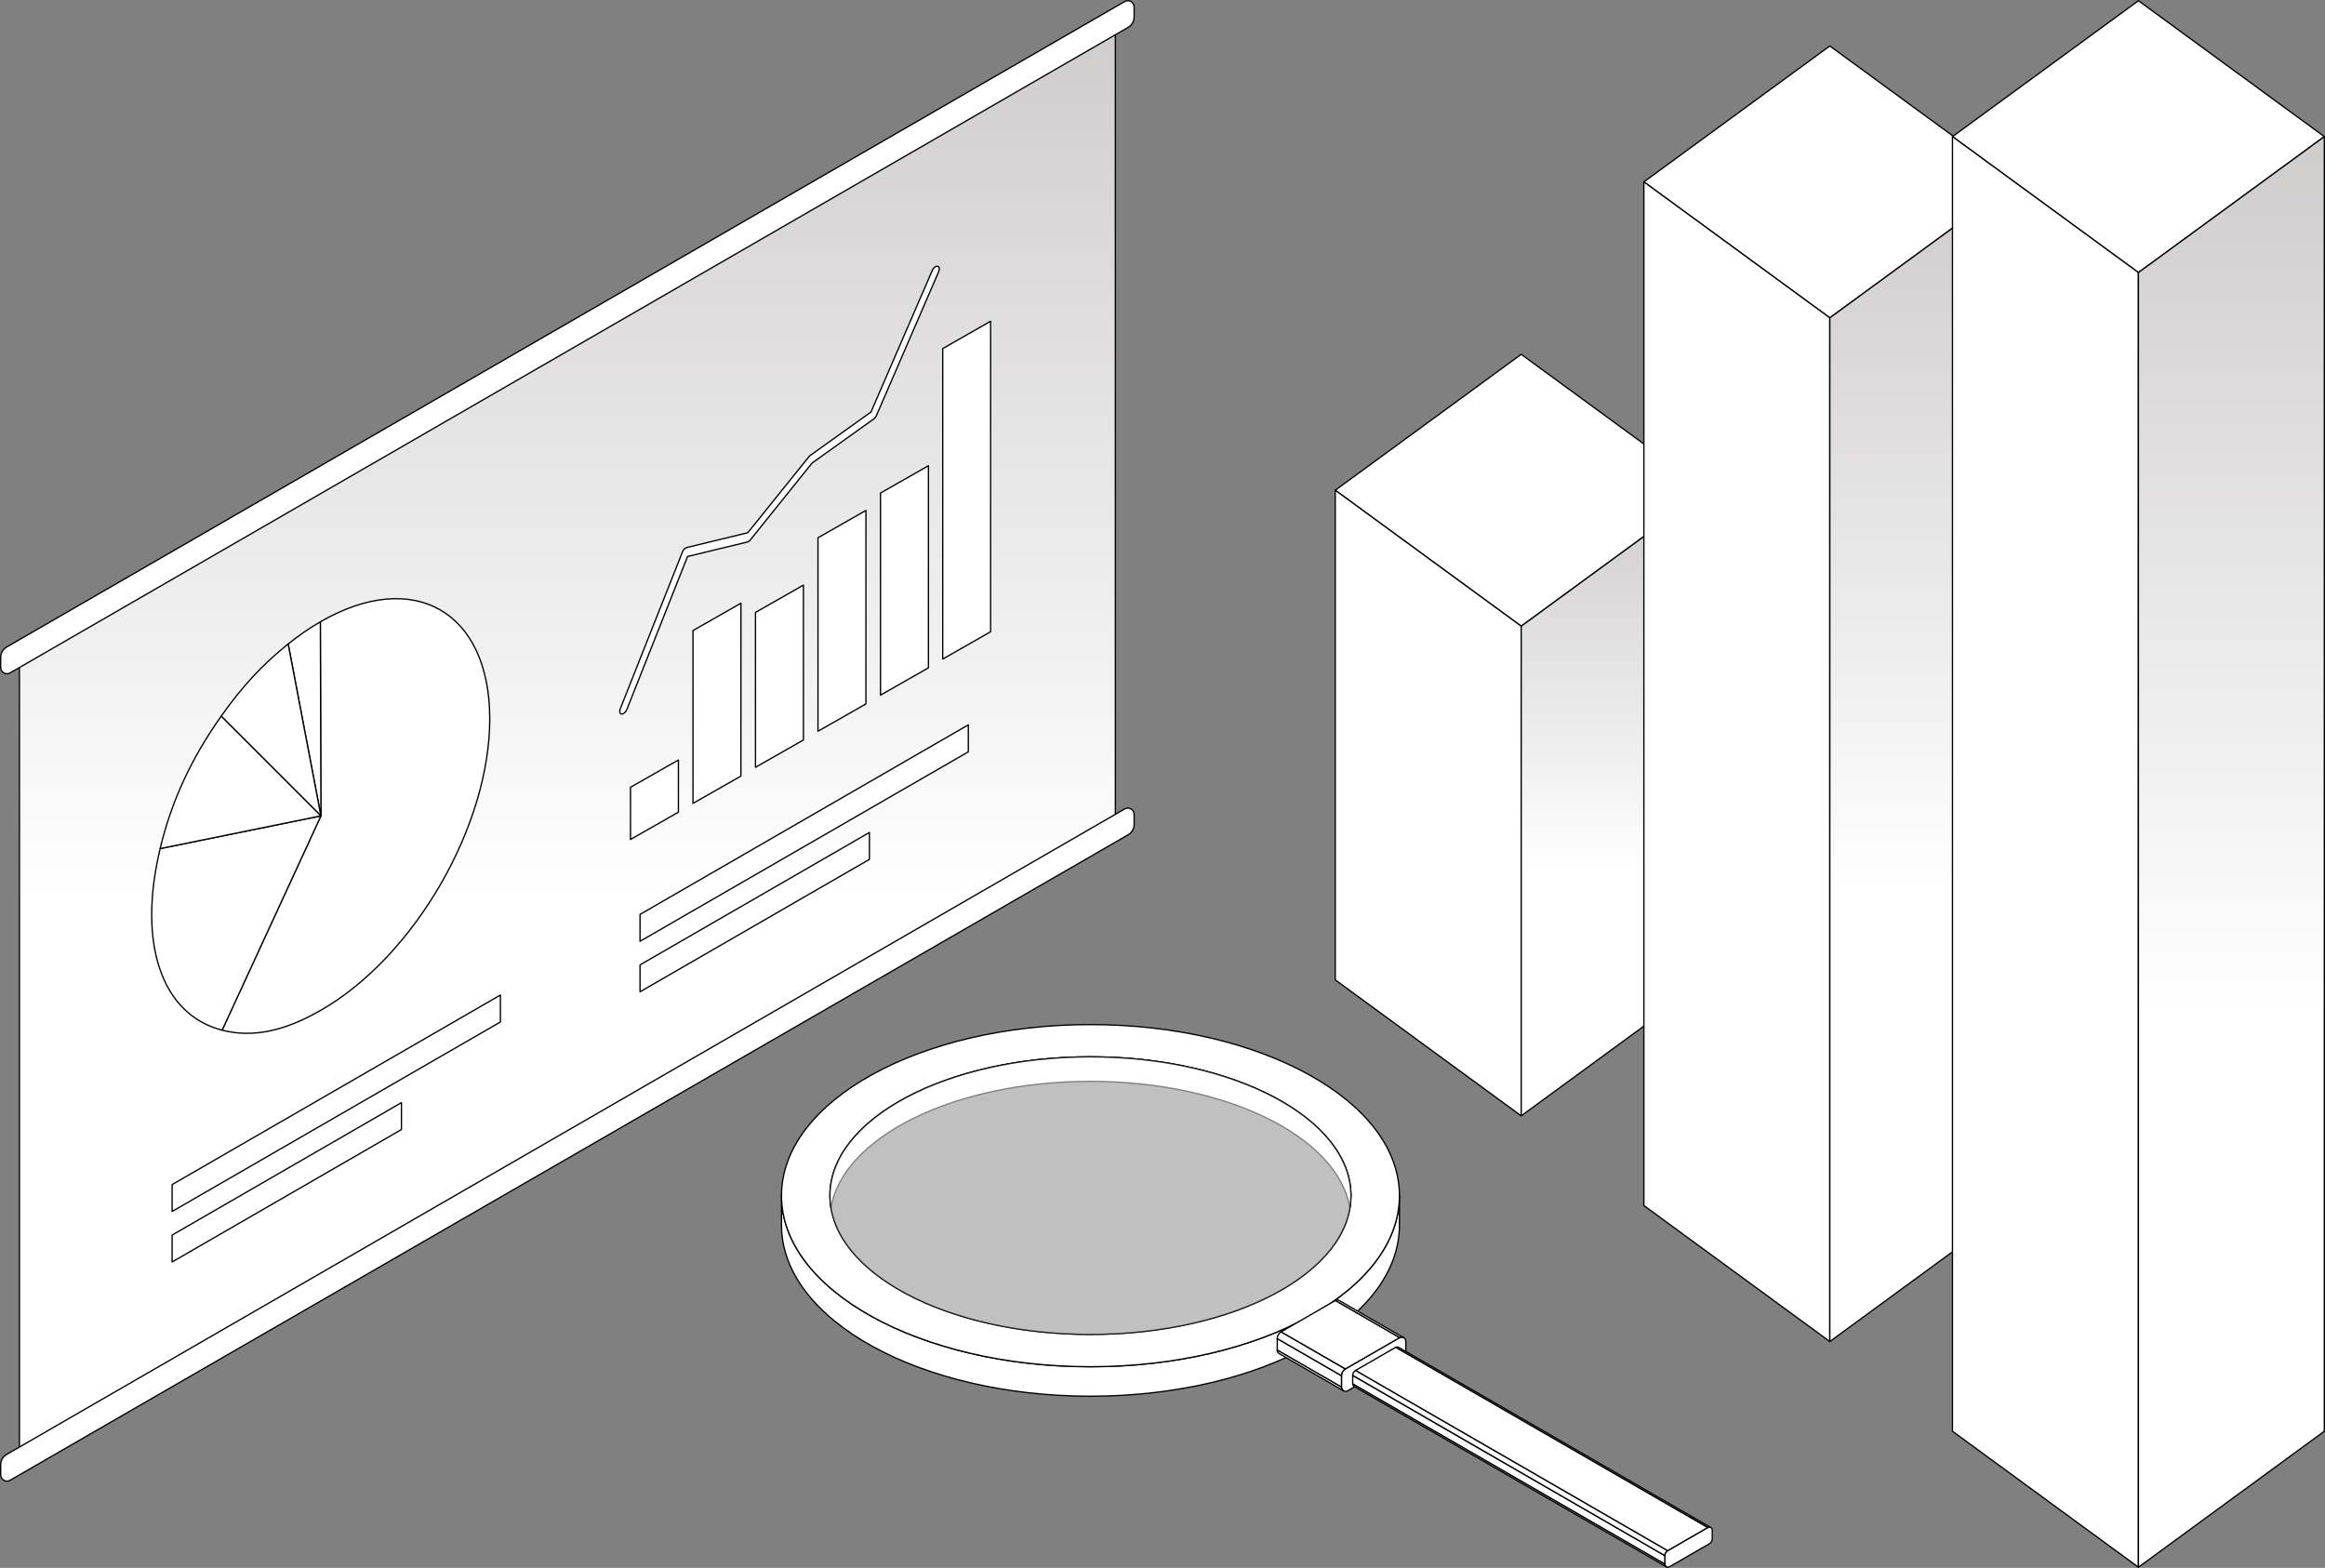<?xml version="1.0" encoding="UTF-8"?>
<svg id="_レイヤー_1" data-name="レイヤー 1" xmlns="http://www.w3.org/2000/svg" xmlns:xlink="http://www.w3.org/1999/xlink" viewBox="0 0 445.25 300.25">
  <rect x="0" y="0" width="445.25" height="300.25" fill="#808080" stroke="none"/>
  <defs>
    <style>
      .cls-1 {
        fill: url(#_名称未設定グラデーション_16);
      }

      .cls-1, .cls-2, .cls-3, .cls-4, .cls-5, .cls-6 {
        stroke: #000;
        stroke-linecap: round;
        stroke-linejoin: round;
        stroke-width: .25px;
      }

      .cls-2 {
        fill: url(#_名称未設定グラデーション_16-3);
      }

      .cls-3 {
        opacity: .5;
      }

      .cls-3, .cls-4 {
        fill: #fff;
      }

      .cls-5 {
        fill: url(#_名称未設定グラデーション_16-4);
      }

      .cls-6 {
        fill: url(#_名称未設定グラデーション_16-2);
      }
    </style>
    <linearGradient id="_名称未設定グラデーション_16" data-name="名称未設定グラデーション 16" x1="309.12" y1="213.69" x2="309.12" y2="93.88" gradientUnits="userSpaceOnUse">
      <stop offset=".39" stop-color="#fff"/>
      <stop offset="1" stop-color="#cfcccc"/>
    </linearGradient>
    <linearGradient id="_名称未設定グラデーション_16-2" data-name="名称未設定グラデーション 16" x1="368.22" y1="256.91" x2="368.22" y2="34.83" xlink:href="#_名称未設定グラデーション_16"/>
    <linearGradient id="_名称未設定グラデーション_16-3" data-name="名称未設定グラデーション 16" x1="427.32" y1="300.13" x2="427.32" y2="26.16" xlink:href="#_名称未設定グラデーション_16"/>
    <linearGradient id="_名称未設定グラデーション_16-4" data-name="名称未設定グラデーション 16" x1="108.66" y1="279.78" x2="108.66" y2="3.99" xlink:href="#_名称未設定グラデーション_16"/>
  </defs>
  <g>
    <path class="cls-4" d="M149.66,234.62v-5.65c0,18.09,26.49,32.76,59.17,32.76s59.17-14.67,59.17-32.76v5.65c0,18.09-26.49,32.76-59.17,32.76s-59.17-14.67-59.17-32.76Z"/>
    <g>
      <path class="cls-4" d="M268,228.97c0,18.09-26.49,32.76-59.17,32.76s-59.17-14.67-59.17-32.76,26.49-32.76,59.17-32.76,59.17,14.67,59.17,32.76ZM208.83,202.39c-27.55,0-49.88,11.9-49.88,26.58s22.33,26.58,49.88,26.58,49.88-11.9,49.88-26.58-22.33-26.58-49.88-26.58Z"/>
      <path class="cls-4" d="M208.83,207.09c26.06,0,47.44,10.65,49.67,24.23.13-.77.2-1.56.2-2.35,0-14.68-22.33-26.58-49.88-26.58s-49.88,11.9-49.88,26.58c0,.79.08,1.57.2,2.35,2.23-13.58,23.61-24.23,49.67-24.23Z"/>
      <path class="cls-4" d="M257.65,262.15l10.37-5.99c.53-.31,1.2.08,1.2.69v2.21c0,.53-.28,1.03-.75,1.29l-10.37,5.99c-.53.31-1.2-.08-1.2-.69v-2.21c0-.53.28-1.03.75-1.29Z"/>
      <path class="cls-4" d="M268.02,256.17l-12.31-7.1c.26-.15.56-.13.79,0l12.31,7.11c-.23-.13-.53-.15-.8,0Z"/>
      <polygon class="cls-4" points="256.9 263.45 244.6 256.34 244.6 258.55 256.9 265.65 256.9 263.45"/>
      <path class="cls-4" d="M256.9,265.65c0,.31.17.56.4.69l-12.31-7.11c-.24-.13-.4-.38-.4-.69l12.31,7.1"/>
      <path class="cls-4" d="M256.9,263.45l-12.31-7.11c0-.53.29-1.03.75-1.29l12.31,7.12c-.46.25-.75.75-.75,1.28Z"/>
      <polygon class="cls-4" points="245.34 255.05 257.65 262.15 268.02 256.17 255.71 249.06 245.34 255.05"/>
    </g>
    <g>
      <path class="cls-4" d="M319.37,296.95l7.66-4.42c.39-.23.88.06.88.51v1.63c0,.39-.21.76-.55.96l-7.66,4.42c-.39.23-.88-.06-.88-.51v-1.63c0-.39.21-.76.55-.96Z"/>
      <path class="cls-4" d="M327.03,292.53l-59.76-34.5c.2-.11.42-.1.59,0l59.76,34.5c-.17-.1-.39-.11-.59,0Z"/>
      <polygon class="cls-4" points="318.82 297.9 259.05 263.4 259.05 265.03 318.82 299.54 318.82 297.9"/>
      <path class="cls-4" d="M318.82,299.54c0,.23.12.41.3.51l-59.76-34.51c-.17-.1-.3-.28-.3-.51l59.76,34.5"/>
      <path class="cls-4" d="M318.82,297.9l-59.76-34.51c0-.39.21-.76.55-.96l59.76,34.52c-.34.19-.55.55-.55.95Z"/>
      <polygon class="cls-4" points="259.61 262.44 319.37 296.95 327.03 292.53 267.27 258.02 259.61 262.44"/>
    </g>
    <ellipse class="cls-3" cx="208.83" cy="228.97" rx="49.88" ry="26.58"/>
  </g>
  <g>
    <g>
      <polygon class="cls-4" points="255.71 93.88 291.32 119.92 326.92 93.88 291.32 67.85 255.71 93.88"/>
      <polygon class="cls-4" points="291.32 119.92 255.71 93.88 255.71 187.65 291.32 213.69 291.32 119.92"/>
      <polygon class="cls-1" points="291.32 119.92 326.92 93.88 326.92 187.65 291.32 213.69 291.32 119.92"/>
    </g>
    <g>
      <polygon class="cls-4" points="314.81 34.83 350.42 60.87 386.02 34.83 350.42 8.8 314.81 34.83"/>
      <polygon class="cls-4" points="350.42 60.87 314.81 34.83 314.81 230.87 350.42 256.91 350.42 60.87"/>
      <polygon class="cls-6" points="350.42 60.87 386.02 34.83 386.02 230.87 350.42 256.91 350.42 60.87"/>
    </g>
    <g>
      <polygon class="cls-4" points="373.91 26.16 409.52 52.2 445.12 26.16 409.52 .13 373.91 26.16"/>
      <polygon class="cls-4" points="409.52 52.2 373.91 26.16 373.91 274.09 409.52 300.13 409.52 52.2"/>
      <polygon class="cls-2" points="409.52 52.2 445.12 26.16 445.12 274.09 409.52 300.13 409.52 52.2"/>
    </g>
  </g>
  <g>
    <g>
      <g>
        <polygon class="cls-5" points="3.72 125.16 213.6 3.99 213.6 158.61 3.72 279.78 3.72 125.16"/>
        <path class="cls-4" d="M1.25,123.92L215.39.29c.8-.46,1.8.12,1.8,1.04v1.95c0,.8-.43,1.55-1.12,1.95L1.93,128.87c-.8.46-1.8-.12-1.8-1.04v-1.95c0-.8.43-1.55,1.12-1.95Z"/>
        <path class="cls-4" d="M1.25,278.54l214.14-123.63c.8-.46,1.8.12,1.8,1.04v1.95c0,.8-.43,1.55-1.12,1.95L1.93,283.48c-.8.46-1.8-.12-1.8-1.04v-1.95c0-.8.43-1.55,1.12-1.95Z"/>
      </g>
      <g>
        <path class="cls-4" d="M61.35,119.08c17.86-10.31,32.39-2.03,32.44,18.49.06,20.52-14.37,45.52-32.23,55.83-7.15,4.13-13.24,5.37-19.03,3.88l18.92-41.04-.11-37.16Z"/>
        <path class="cls-4" d="M61.35,119.08l.11,37.16-6.27-32.92c2.1-1.68,4.02-3.01,6.17-4.24Z"/>
        <path class="cls-4" d="M30.67,162.51l30.79-6.27-18.92,41.04c-11.59-2.98-16.24-16.6-11.87-34.76Z"/>
        <path class="cls-4" d="M55.18,123.32l6.27,32.92-19.09-19.09c4.04-5.71,7.91-9.89,12.82-13.83Z"/>
        <path class="cls-4" d="M42.36,137.15l19.09,19.09-30.79,6.27c2.19-9.08,5.93-17.2,11.7-25.36Z"/>
      </g>
      <path class="cls-4" d="M179.14,51.08c.14-.08.28-.12.41-.09.34.06.43.53.21,1.05l-11.91,27.52c-.12.27-.31.52-.52.67l-11.82,8.45-11.82,14.71c-.11.14-.24.25-.37.32-.07.04-.14.07-.21.09l-11.44,2.77-11.62,29.29c-.14.34-.38.63-.63.78-.13.07-.26.11-.37.1-.35-.04-.47-.49-.26-1.01l11.9-30.02c.13-.34.37-.63.63-.77.07-.04.14-.07.21-.09l11.68-2.83,11.68-14.53c.09-.11.18-.2.28-.27l11.63-8.32,11.73-27.09c.14-.33.37-.59.61-.73Z"/>
      <polygon class="cls-4" points="122.57 184.78 166.5 159.42 166.5 164.57 122.57 189.93 122.57 184.78"/>
      <polygon class="cls-4" points="122.57 175.11 185.44 138.81 185.44 143.97 122.57 180.26 122.57 175.11"/>
      <polygon class="cls-4" points="32.96 236.52 76.88 211.16 76.88 216.31 32.96 241.67 32.96 236.52"/>
      <polygon class="cls-4" points="32.96 226.85 95.83 190.55 95.83 195.71 32.96 232 32.96 226.85"/>
    </g>
    <polygon class="cls-4" points="189.71 120.98 180.54 126.21 180.54 66.75 189.71 61.52 189.71 120.98"/>
    <polygon class="cls-4" points="177.8 127.89 168.62 133.12 168.62 94.42 177.8 89.19 177.8 127.89"/>
    <polygon class="cls-4" points="165.83 134.8 156.65 140.03 156.65 102.98 165.83 97.75 165.83 134.8"/>
    <polygon class="cls-4" points="153.86 141.71 144.68 146.94 144.68 117.28 153.86 112.05 153.86 141.71"/>
    <polygon class="cls-4" points="141.89 148.62 132.71 153.85 132.71 120.75 141.89 115.52 141.89 148.62"/>
    <polygon class="cls-4" points="129.92 155.53 120.74 160.76 120.74 150.77 129.92 145.54 129.92 155.53"/>
  </g>
</svg>